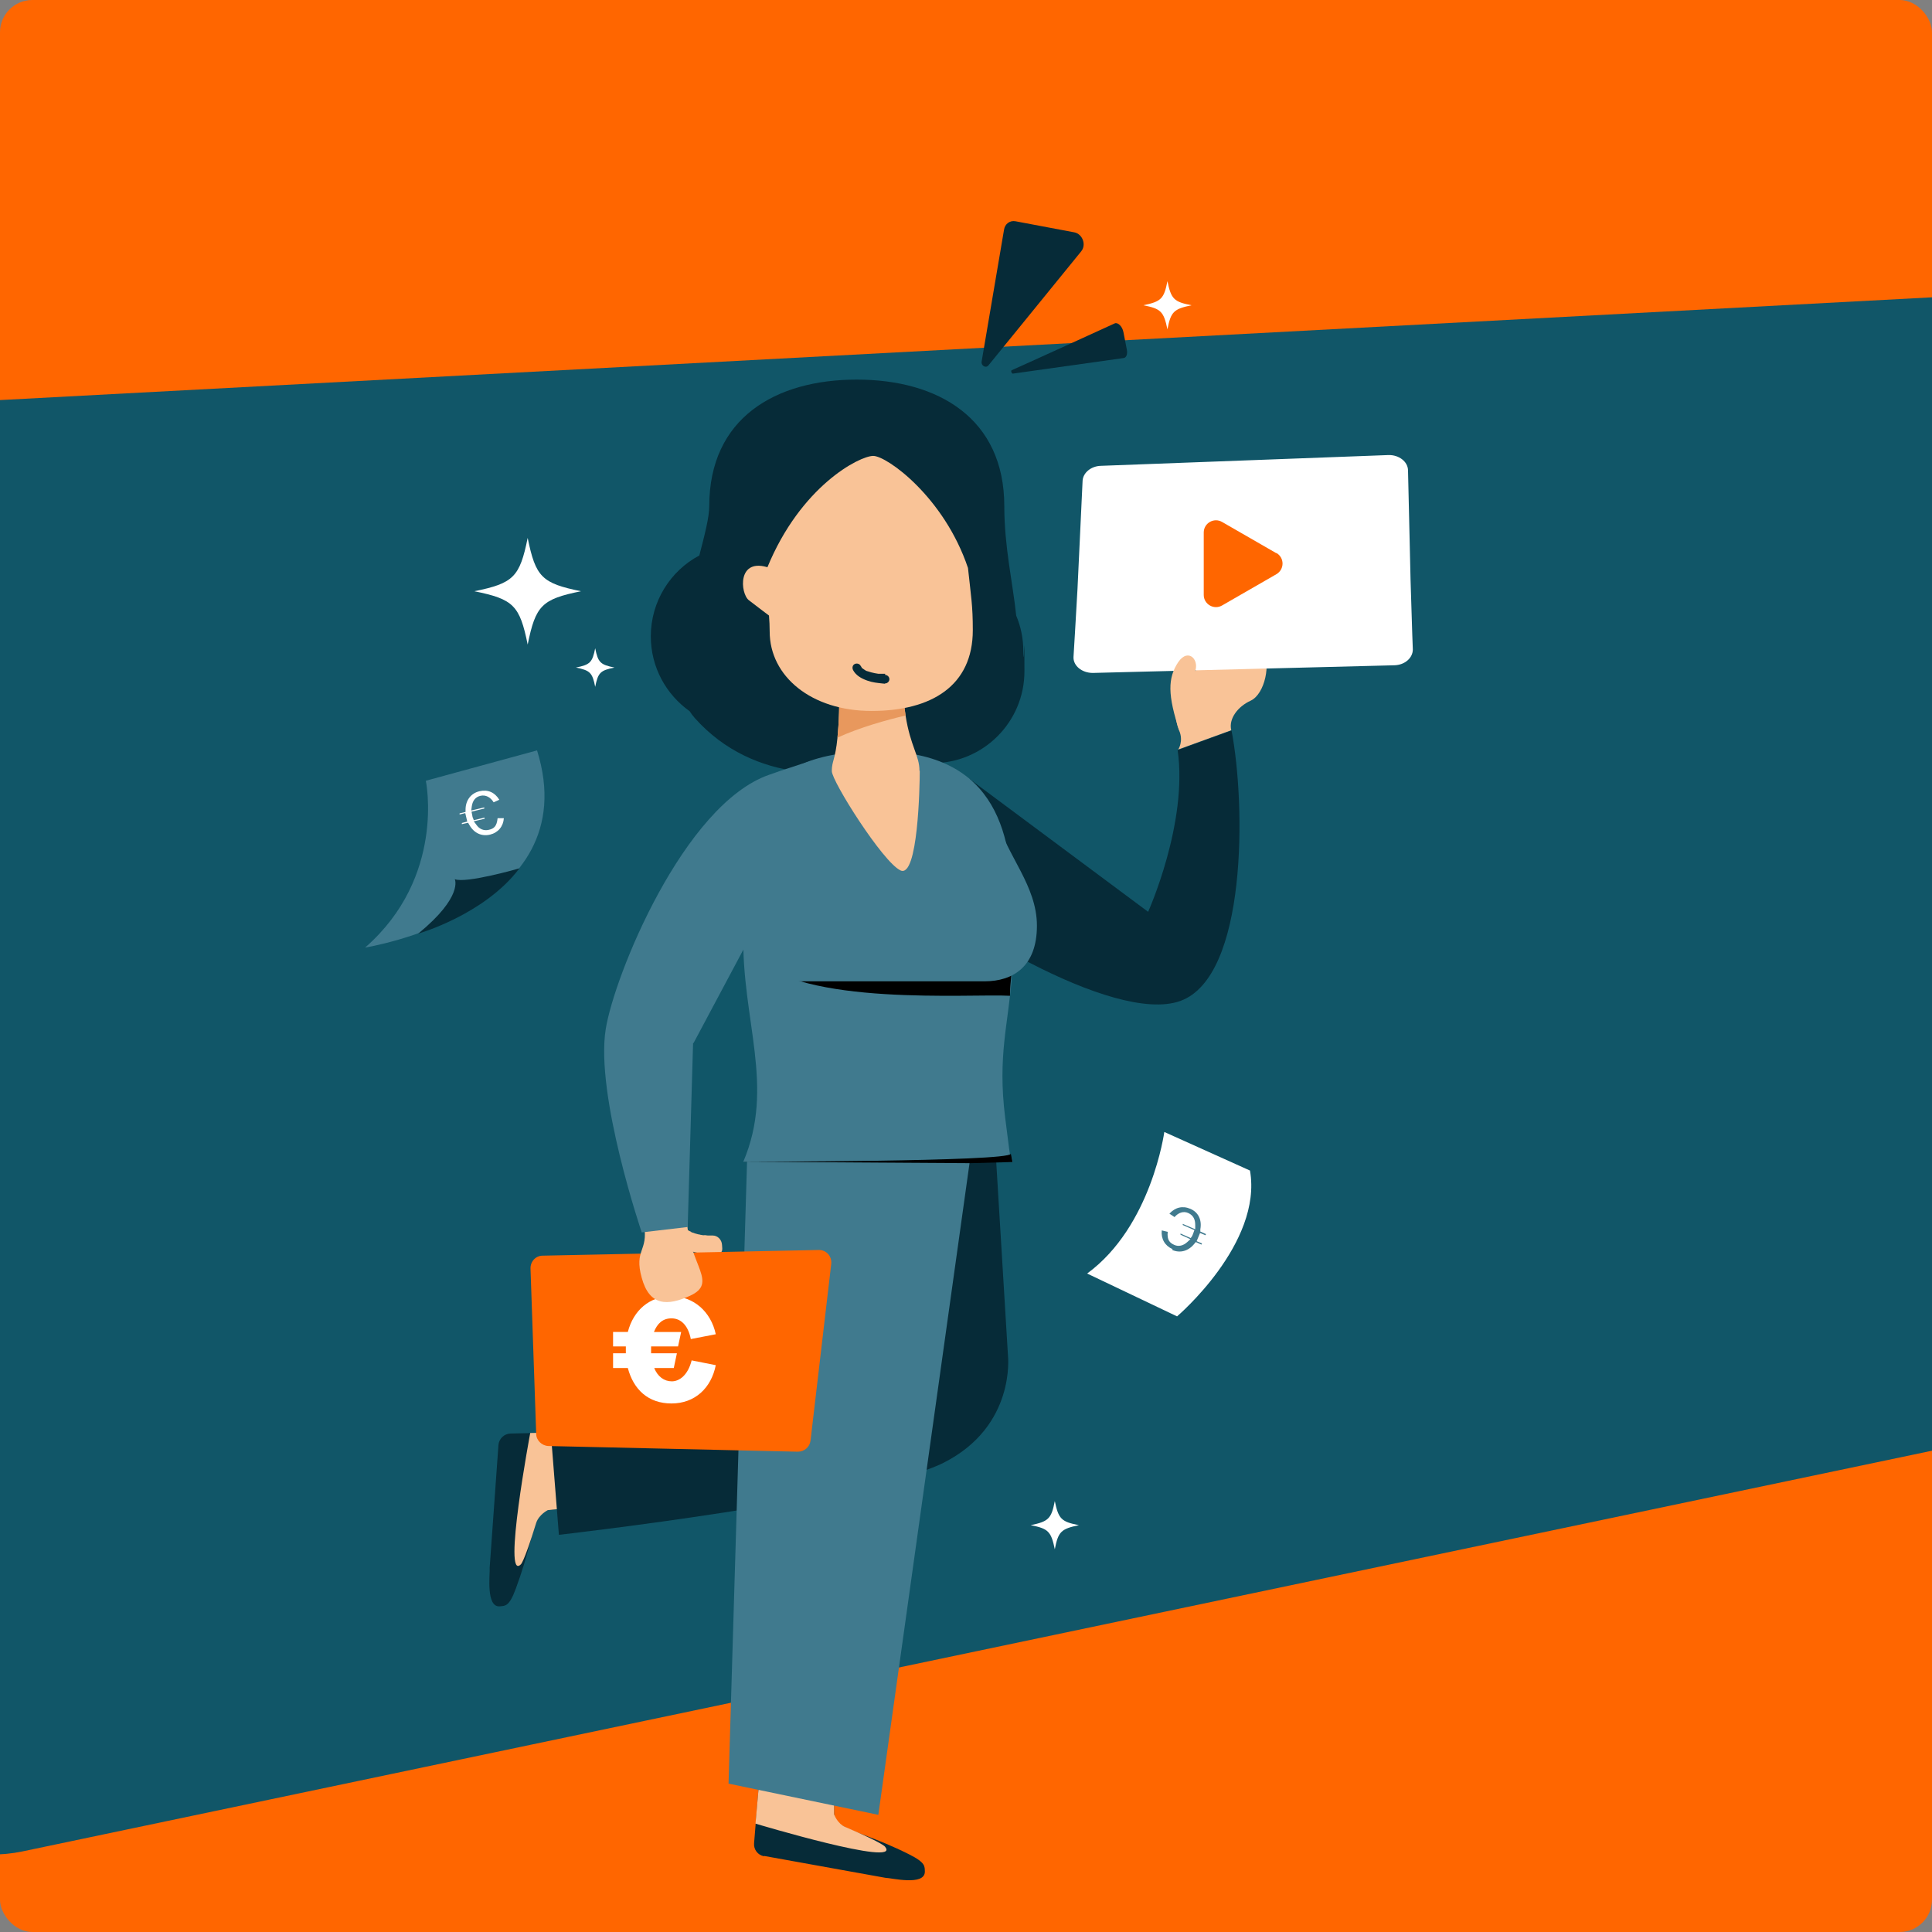 <?xml version="1.0" encoding="UTF-8"?>
<svg xmlns="http://www.w3.org/2000/svg" xmlns:xlink="http://www.w3.org/1999/xlink" id="Laag_2" viewBox="0 0 681 681">
  <rect x="0" y="0" width="681" height="681" fill="#808080" stroke="none"/>
  <defs>
    <style>.cls-1{fill:#fff;}.cls-2{fill:#407a8e;}.cls-3{fill:#f60;}.cls-4{fill:#f9c397;}.cls-5{fill:#115668;}.cls-6{clip-path:url(#clippath);}.cls-7{fill:none;}.cls-8{fill:#062b38;}.cls-9{fill:#e8985d;}</style>
    <clipPath id="clippath">
      <rect class="cls-7" x="0" y="0" width="681" height="681" rx="11.4" ry="11.4" transform="translate(681 681) rotate(-180)"></rect>
    </clipPath>
  </defs>
  <g id="Laag_1-2">
    <rect class="cls-3" x="0" y="0" width="681" height="681" rx="11.4" ry="11.4" transform="translate(681 681) rotate(-180)"></rect>
    <path class="cls-1" d="m420,107.6c-6.3,1.3-7.3,2.3-8.5,8.5-1.3-6.3-2.3-7.3-8.5-8.5,6.3-1.3,7.3-2.3,8.5-8.5,1.3,6.3,2.3,7.3,8.5,8.5Z"></path>
    <g class="cls-6">
      <path class="cls-8" d="m269.3,654.3c-2.2-.4-3.7-2.4-3.5-4.6l1.5-18.3c.2-2.3,2.2-4,4.5-3.9l18.2,1.1c2.3.1,4,2,4,4.3v6.6c0,1.8,1.3,3.1,2.9,4,4.1,2.5,11.7,4.2,23.5,10.1,6,3,5.5,4.3,5.6,6.1,0,5.2-12,2.2-13.9,2.2l-42.7-7.7Z"></path>
      <path class="cls-4" d="m312,651c5.9,7.3-45.7-8.2-45.7-8.2l1-11.4c.2-2.3,2.2-4,4.5-3.9l18.2,1.1c2.3.1,4,2,4,4.3v6.6s1.1,3.3,4,4.5c14,6,14,7,14,7Z"></path>
      <path class="cls-5" d="m720.5,102.7L-42.9,143.3c-29.4,1.6-51.6,27.2-48.9,56.6l37.3,406.6c2.8,30.9,32,52.4,62.4,46.1l692.4-145.3c21.9-4.6,38.4-22.8,40.9-45l33.8-301.9c3.6-31.9-22.3-59.3-54.3-57.6Z"></path>
      <path class="cls-8" d="m175.7,509.3c.2-2.2,2-3.9,4.2-4l18.4-.4c2.3,0,4.3,1.8,4.4,4.1l.8,18.2c.1,2.3-1.6,4.2-3.8,4.4l-6.6.7c-1.8.2-2.9,1.7-3.7,3.3-2,4.3-3,12.1-7.6,24.4-2.3,6.3-3.7,6-5.5,6.2-5.2.6-3.5-11.6-3.7-13.6l3.1-43.3Z"></path>
      <path class="cls-4" d="m183.6,551.4c-6.6,6.6,3.3-46.3,3.3-46.3l11.4-.2c2.3,0,4.3,1.8,4.4,4.1l.8,18.2c.1,2.3-1.6,4.2-3.8,4.4l-6.6.7s-3.1,1.5-4.1,4.5c-4.5,14.6-5.5,14.7-5.5,14.7Z"></path>
      <path class="cls-8" d="m350.9,405.4l4.4,72.5s2.8,24.8-22.7,37.7c-25.6,12.9-135.6,25.4-135.6,25.4l-4.3-54.3,101.1-13.2,15.4-65.9,41.7-2.2Z"></path>
      <path class="cls-4" d="m235.7,436.7c1.1,1.1,2.6,2,4,2.8,3.6,1.8,7.5,2.6,11.5,2.6s3.4-1.5,3.3-3.3-1.5-3.3-3.3-3.3-1.1,0-1.6,0-1-.2-1.5-.1c.8,0,.4,0,0,0s-.5,0-.8-.1c-.4,0-.7-.2-1.1-.2-.8-.2-1.5-.4-2.3-.7s-.3-.1-.4-.2c-.5-.2.9.4.1,0s-.5-.2-.8-.4c-.8-.4-1.6-.9-2.4-1.5s.8.6.3.2-.2-.1-.3-.2-.1-.1-.2-.2c-1.2-1.2-3.5-1.3-4.7,0s-1.3,3.4,0,4.7h0Z"></path>
      <path class="cls-8" d="m346,127.5l7.9-46.5c.3-2.1,2.1-3.4,4.1-3l20.7,3.9c2.9.6,4.3,4.4,2.4,6.7l-32.7,40.2c-.9,1.1-2.6.1-2.4-1.3Z"></path>
      <path class="cls-8" d="m356.6,130.5c9-4,29.5-13.4,36.3-16.5,1.1-.5,2.7,1,3.1,3.1l1.2,6.2c.3,1.5-.2,2.8-1.1,2.9l-39.1,5.5c-.4,0-.8-1-.4-1.2Z"></path>
      <polygon class="cls-2" points="263.4 406.8 256.8 628.7 309.6 639.7 342.5 404.6 263.4 406.8"></polygon>
      <path class="cls-3" d="m193.3,509.7l87.9,2c2.3,0,4.2-1.6,4.5-3.9l7.3-62.3c.3-2.7-1.8-5-4.5-4.9l-97.2,2c-2.5,0-4.4,2.1-4.3,4.6l2,58.2c0,2.3,2,4.2,4.3,4.3Z"></path>
      <path class="cls-1" d="m243.7,479.5l8.6,1.7c-1.6,8.1-7.4,13.5-15.6,13.5s-13.4-4.9-15.4-12.5h-5.2v-5.2h4.5v-2.4h-4.5v-5.1h5.2c2-7.7,7.7-12.6,15.4-12.6s13.9,5.4,15.6,13.4l-8.8,1.7c-1-5.1-3.7-7.3-6.8-7.3s-5,1.8-6.2,4.8h9.6l-1.1,5.1h-9.5v1.2c0,.4,0,.8,0,1.2h9.1l-1.1,5.2h-6.9c1.2,3,3.5,4.7,6.2,4.7s5.7-2.2,7-7.4Z"></path>
      <g id="Casual_Woman_1">
        <g id="Female_Hair_45">
          <path class="cls-8" d="m229.4,224.3c0,10.9,5.4,20.5,13.7,26.4.5.8,1.1,1.6,1.8,2.4,20.8,23.3,52.4,22.2,75.6,14.8,2.6.7,5.4,1.1,8.2,1.1,17.9,0,32.4-14.5,32.4-32.4s-.1-3.5-.4-5.2c0-.6,0-1.3,0-2,0-4.4-.9-8.6-2.5-12.4-1.2-11.5-4.2-24.2-4.2-38.6,0-30.9-23.3-44.6-52-44.6s-52,13.6-52,44.6c0,3.9-1.6,10.1-3.5,17.4-10.2,5.4-17.1,16.2-17.1,28.5Z"></path>
        </g>
        <path class="cls-4" d="m428.1,232c-4,2.6-6.9,4-10.5,7.7-4.4,4.5-3.7,13.8-2,17.7,1.7,3.9-.3,6.8-.3,6.8l18.7-6.8c-1-4.1,2.4-8.4,6.8-10.4,5.2-2.4,7.2-13.5,4.4-17.5-2.8-4.1-7.7-3.7-17.2,2.5Z"></path>
        <path class="cls-8" d="m315.1,306.8c16.9,17.1,77.4,54.6,101,46,23.6-8.6,23-69.3,18-95.3l-19,6.9c3.7,25.7-10.4,57-10.4,57l-62.9-46.8-26.6,32.1Z"></path>
        <path class="cls-2" d="m356.9,332.6c0,.2,0,.5,0,.7,0,.9,0,1.8,0,2.7,0,3.1-.1,6-.3,8.7-1.2,16.5-5,27.4-2.3,49.2s1.4,9.8,2.7,15.6h-95c11.3-26.6-.6-49.9,0-80.4,0-2.2,0-4.4,0-6.7h0c.1-28.6-.8-57.6,47.4-57.6,43.2,0,47.5,31.3,47.6,56.6,0,3.9,0,7.6,0,11.1Z"></path>
        <path class="cls-4" d="m242.2,431.1c.9,14.7,10.9,21.1,1.1,25.6-8,3.7-14.4,3.7-17.1-6.3-2.8-10,2.4-9.3.8-18.5l15.3-.8Z"></path>
        <path class="cls-2" d="m244.3,367.7l-1.9,64.8-16.2,1.9s-16.4-48.3-12.7-71.6c3-18.9,27.5-79.2,57.6-89.7,1.5-.5,2.9-1,4.3-1.5,5.1-1.7,9.4-3.1,12.7-4l-19.5,54.8-24.1,45.2Z"></path>
        <path d="m357,335.6l-91.8,1.3c17.1,18,77,13.3,90.8,14.1,0-4.8,1-10,1-15.4Z"></path>
        <path class="cls-2" d="m351.4,288.7l-73.6-3.2s-18.5,20.4-18.5,34.6h0c0,14.2,8.3,25.8,18.5,25.8h69.2c10.2,0,18.5-5.3,18.5-19.6h0c0-14.2-10.7-24.8-14.1-37.6Z"></path>
        <path d="m273.2,147.6s0,0,0,0c0,0,0,0,0,0Z"></path>
        <path class="cls-4" d="m324.2,271.7c0,5.3-.6,38-6.8,35.1-6.2-2.9-24.2-31.4-24.2-35,0-3.6,1.2-3.8,2-11.8.5-5.1.8-11.8.5-20.3h22.5c0,4.3.4,8.5,1,12.5,1.7,10.9,4.9,14.1,4.9,19.5Z"></path>
        <path class="cls-9" d="m295.2,260c.5-5.1.8-11.8.5-20.3h22.5c0,4.3.4,8.5,1,12.5-6.7,1.6-15.9,4.1-24,7.8Z"></path>
        <ellipse class="cls-8" cx="304.5" cy="198.2" rx="44.4" ry="47.8"></ellipse>
        <path class="cls-4" d="m271.3,200.2c-11.6-4.1-10.4,9.1-7.3,11.4,3.1,2.4,7.1,5.4,7.1,5.4v-16.8Z"></path>
        <path class="cls-4" d="m342.9,222.1c0,19.6-14.5,28.5-35.7,28.5-21.2,0-35.9-12.2-35.9-28,0-7.9-1.5-11.8-.9-22.4,11.8-28.9,32.6-39.5,37.4-39.5s25,14.5,33.4,39.5c1.1,10.4,1.7,13.1,1.7,21.9Z"></path>
        <path d="m270.4,200.1c-.3,0,.3,0,0,0h0Z"></path>
      </g>
      <path class="cls-1" d="m498,228.9c0,3-2.8,5.5-6.5,5.6l-106.3,2.7c-3.9,0-7-2.6-6.8-5.7l.5-8.3.9-15.6,1.8-38.2c.2-2.8,3-5.1,6.4-5.2l101.4-3.8c3.7-.1,6.8,2.3,6.9,5.3l.9,38.8.6,19.1.2,5.4Z"></path>
      <path class="cls-3" d="m449.9,195l-19.1-11c-2.9-1.7-6.5.4-6.5,3.7v22c0,3.3,3.6,5.4,6.5,3.7l19.1-11c2.9-1.7,2.9-5.8,0-7.5Z"></path>
      <path class="cls-4" d="m415.8,257.9c-4.3-13-4.2-18.9-.5-24.5,3.6-5.3,7.9-.6,5.7,3.9-2.1,4.4-.5,5.3-4,9.6"></path>
      <path class="cls-8" d="m312,237.5c-.3,0-.5,0-.8,0s-.6,0-.8,0-.3,0-.5,0-.2,0-.3,0c-.2,0,.2,0,.2,0,0,0-.1,0-.2,0-.8-.1-1.7-.3-2.5-.5s-.8-.3-1.3-.4.3.1,0,0-.2,0-.3-.1c-.2,0-.4-.2-.6-.3s-.4-.3-.6-.4.2.2,0,0-.2-.2-.3-.2-.2-.2-.3-.3,0,0,0-.1c-.1-.1.1.2,0,0s-.3-.4-.4-.6c-.4-.7-1.4-.9-2.1-.5s-.9,1.3-.5,2.1c1,1.9,3,3,5,3.7s3.5.8,5.2,1,.7,0,1.1,0c.8,0,1.5-.7,1.5-1.5s-.7-1.5-1.5-1.5h0Z"></path>
      <path d="m356.8,409.6l-14.8.4-80.1-.5s93.6,0,94.4-2.8l.6,2.8Z"></path>
      <path class="cls-2" d="m189.3,264.5l-39.2,10.7s7.1,33.9-21.4,58.8c0,0,78.4-12.5,60.6-69.5Z"></path>
      <path class="cls-8" d="m183,306.1s-18.7,5.4-22.7,3.8c0,0,3.1,6.1-12.9,19.2,0,0,23.2-6.6,35.6-22.9Z"></path>
      <path class="cls-1" d="m440.6,412.6l-30.2-13.6s-4.5,33.3-27.2,49.9l31.7,15.1s30.2-25.7,25.7-51.4Z"></path>
      <path class="cls-2" d="m413.2,440.6c2.8,1.2,5.7.4,7.8-2.2l.5-.6,2,.9.2-.4-1.9-.8,1.2-2.9,1.9.8.2-.4-2-.9v-.8c.6-3.3-.7-6-3.5-7.2s-5.4-.5-7.4,1.7l1.8,1.2c1.4-1.6,3.2-2.2,4.9-1.4s2.4,2.2,2.4,4.2v1.5s-4.4-1.9-4.4-1.9v.4c0,0,4.1,1.8,4.1,1.8l-.5,1.4c-.1.3-.2.5-.3.7l-.5.7-3.6-1.6v.4c0,0,3.5,1.6,3.5,1.6l-1.1,1c-1.4,1.3-3.1,1.7-4.6,1s-2.6-1.6-2.3-4.6l-2.1-.5c-.3,3,1.1,5.4,3.8,6.6Z"></path>
      <path class="cls-1" d="m380.3,537.6c-6.3,1.3-7.3,2.3-8.5,8.5-1.3-6.3-2.3-7.3-8.5-8.5,6.3-1.3,7.3-2.3,8.5-8.5,1.3,6.3,2.3,7.3,8.5,8.5Z"></path>
      <path class="cls-1" d="m216.6,235.3c-5,1-5.8,1.8-6.8,6.8-1-5-1.8-5.8-6.8-6.8,5-1,5.8-1.8,6.8-6.8,1,5,1.8,5.8,6.8,6.8Z"></path>
      <path class="cls-1" d="m204.8,208.4c-13.8,2.8-16,5-18.8,18.8-2.8-13.8-5-16-18.8-18.8,13.8-2.8,16-5,18.8-18.8,2.8,13.8,5,16,18.8,18.8Z"></path>
      <path class="cls-1" d="m172.7,294.2c-3,.7-5.7-.6-7.3-3.5l-.4-.7-2.2.5v-.4c-.1,0,1.9-.5,1.9-.5l-.7-3-2,.5v-.4c0,0,2.1-.5,2.1-.5v-.8c0-3.3,1.9-5.8,4.9-6.5s5.4.4,7,3l-2,.9c-1.1-1.8-2.8-2.7-4.6-2.3s-2.8,1.7-3.1,3.7l-.2,1.5,4.6-1.1v.4s-4.5,1.1-4.5,1.1l.3,1.5c0,.3.1.5.2.7l.3.8,3.8-.9v.4s-3.8.9-3.8.9l.9,1.2c1.1,1.6,2.7,2.2,4.4,1.8s2.8-1.1,3.1-4.1h2.2c-.2,2.9-2,5.1-4.9,5.8Z"></path>
    </g>
  </g>
</svg>
